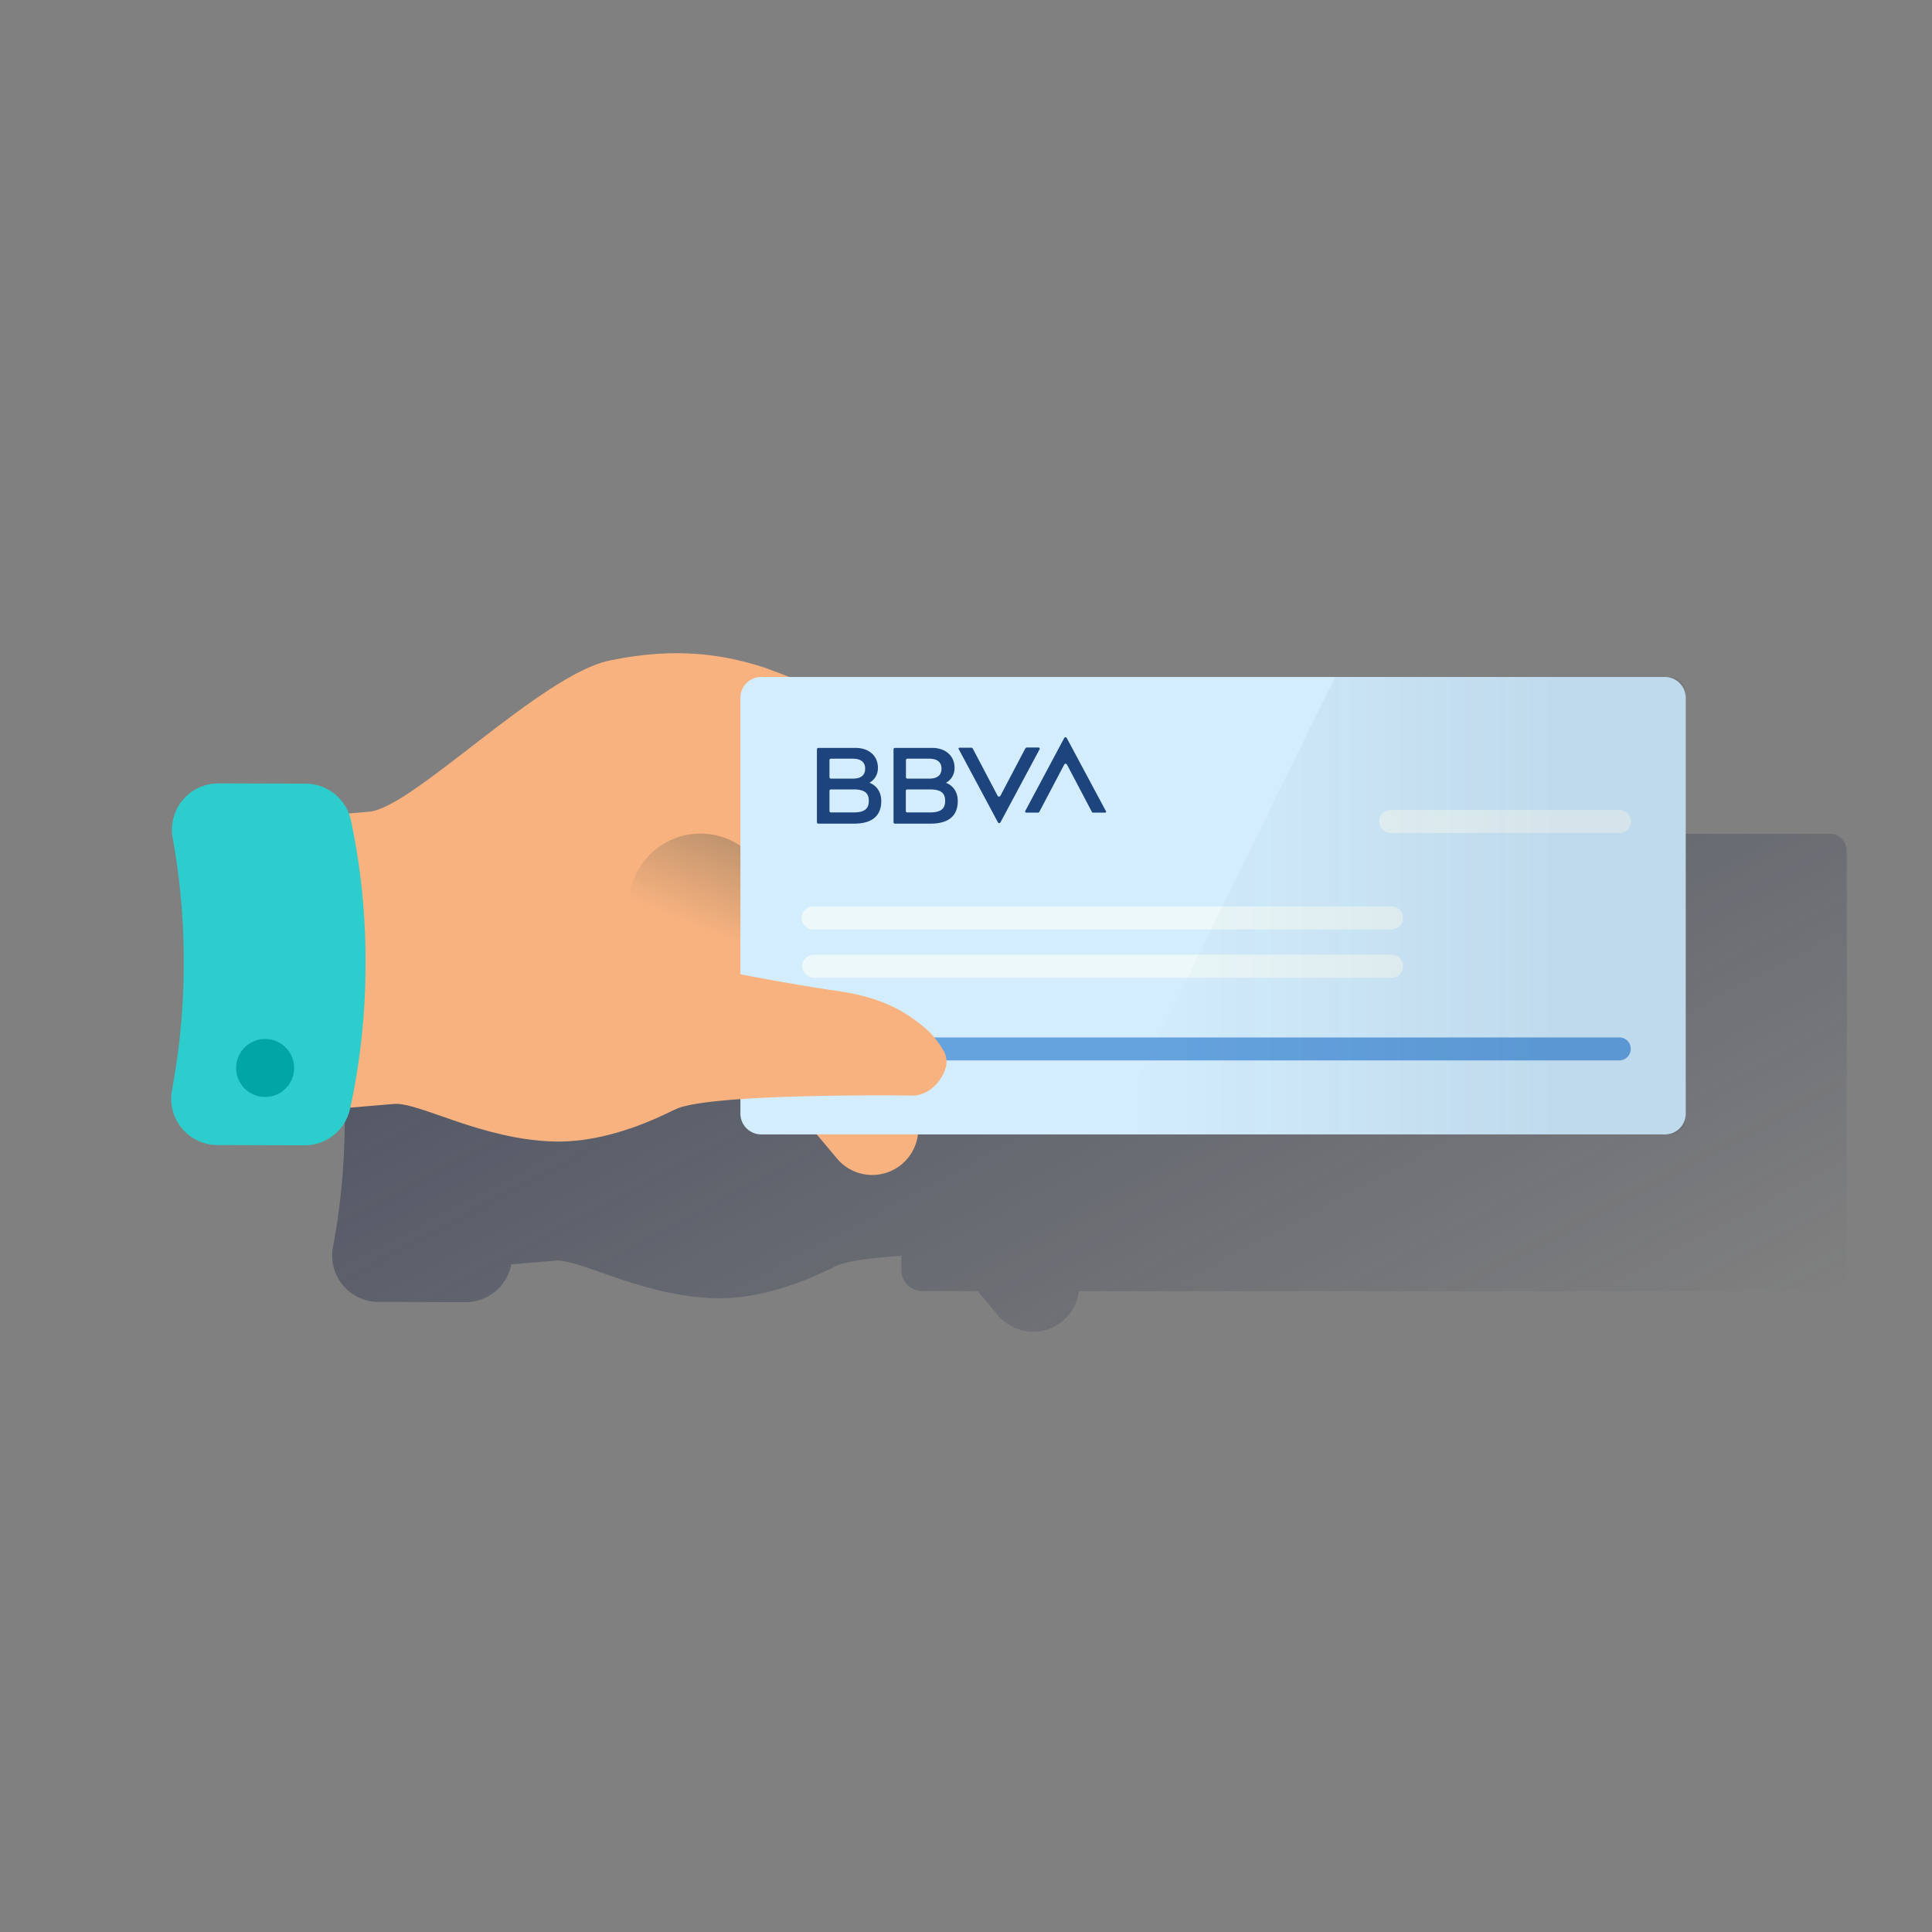<svg id="Contenido" xmlns="http://www.w3.org/2000/svg" xmlns:xlink="http://www.w3.org/1999/xlink" viewBox="0 0 600 600"><rect x="0" y="0" width="600" height="600" fill="#808080" stroke="none"/><defs><style>.cls-1,.cls-11,.cls-3,.cls-6{fill-rule:evenodd;}.cls-1{fill:url(#Degradado_sin_nombre_16);}.cls-2{fill:#f1873e;}.cls-3,.cls-4{fill:#f7b27f;}.cls-5{fill:url(#linear-gradient);}.cls-6{fill:#2dcccd;}.cls-7{fill:#02a5a5;}.cls-8{fill:#d4edfc;}.cls-9{fill:#ecf8f9;}.cls-10{fill:#65a3df;}.cls-11{opacity:0.5;isolation:isolate;fill:url(#Degradado_sin_nombre_30);}.cls-12{fill:#1d447d;}</style><linearGradient id="Degradado_sin_nombre_16" x1="273.92" y1="207.06" x2="419.47" y2="480.8" gradientUnits="userSpaceOnUse"><stop offset="0" stop-color="#1c2645"/><stop offset="0" stop-color="#1c2645" stop-opacity="0.5"/><stop offset="1" stop-color="#1c2645" stop-opacity="0"/></linearGradient><linearGradient id="linear-gradient" x1="-10212.92" y1="-1925.35" x2="-10202.47" y2="-1883.96" gradientTransform="matrix(-0.99, -0.14, -0.14, 0.99, -10157.46, 720.6)" gradientUnits="userSpaceOnUse"><stop offset="0" stop-color="#a68667"/><stop offset="1" stop-color="#a68667" stop-opacity="0"/></linearGradient><linearGradient id="Degradado_sin_nombre_30" x1="-2168.5" y1="835.43" x2="-2037.58" y2="835.43" gradientTransform="matrix(-1, 0, 0, 1, -1686.55, -554.16)" gradientUnits="userSpaceOnUse"><stop offset="0.01" stop-color="#043263" stop-opacity="0.2"/><stop offset="1" stop-color="#043263" stop-opacity="0"/></linearGradient></defs><title>Gema</title><path class="cls-1" d="M573.51,265.38a6.11,6.11,0,0,0-.06-.86v-.3a5.13,5.13,0,0,0-5.16-5.28H295.1q-3.62-1.44-7.28-2.78c-12.05-4-27.32-6.83-48.6-2.32s-61.13,45.81-74.57,47l-6.35.53a14.42,14.42,0,0,0-13.39-9.26L117.83,292a14.39,14.39,0,0,0-14.19,17,214.57,214.57,0,0,1,3.42,39.12,213.89,213.89,0,0,1-3.64,39.1,14.39,14.39,0,0,0,14.1,17.1l27.08.08A14.47,14.47,0,0,0,158.73,393a3.4,3.4,0,0,1,.07-.34l13.53-1.15c7.74-.65,27.36,11.23,50.08,11.67,14.25.28,28.5-5.56,37.16-10l.44-.17c3.36-1.44,10.9-2.4,19.93-3v4.51a6.46,6.46,0,0,0,6.44,6.44h17.26l6.28,7.49A14.29,14.29,0,0,0,335.06,401H568.23a5.2,5.2,0,0,0,5.22-5.22v-.36a6.11,6.11,0,0,0,.06-.86Z"/><path class="cls-2" d="M260.36,258.27c.16.3,40.19,16.49,64.11,26.15a19.43,19.43,0,0,1,11,24.74h0A19.42,19.42,0,0,1,309,320c-21.11-9.87-53.33-24.14-62.28-23.61-13.63.8-31.06,3.62-39.29-.63S260.36,258.27,260.36,258.27Z"/><path class="cls-3" d="M224.7,257.67,212,302.58l47.93,57.21a14.28,14.28,0,0,0,15.23,4.45h0a14.3,14.3,0,0,0,7.52-21.71Z"/><path class="cls-4" d="M105.24,252.88l9.41-.79c13.44-1.14,53.28-42.43,74.57-46.94s36.55-1.65,48.6,2.31c44.53,16.28,86.92,45.18,86.92,45.18l-91.39,45.93-15.46,41.26S195.13,355,172.41,354.51s-42.34-12.32-50.08-11.67l-15.46,1.31Z"/><circle class="cls-5" cx="217.52" cy="281.06" r="22.18"/><path class="cls-6" d="M67.83,243.29a14.39,14.39,0,0,0-14.19,17,214.57,214.57,0,0,1,3.42,39.12,213.8,213.8,0,0,1-3.64,39.1,14.39,14.39,0,0,0,14.1,17.1l27.08.08a14.46,14.46,0,0,0,14.13-11.39,211.47,211.47,0,0,0,4.79-44.74A210.17,210.17,0,0,0,109,254.84a14.43,14.43,0,0,0-14.06-11.47Z"/><circle class="cls-7" cx="82.34" cy="331.67" r="9.01"/><path class="cls-8" d="M517.07,352.3H236.38a6.46,6.46,0,0,1-6.44-6.44V216.68a6.46,6.46,0,0,1,6.44-6.44H517.07a6.46,6.46,0,0,1,6.44,6.44V345.86A6.42,6.42,0,0,1,517.07,352.3Z"/><path class="cls-9" d="M502.74,258.68H432.1a3.57,3.57,0,1,1,0-7.13h70.64a3.57,3.57,0,1,1,0,7.13Z"/><path class="cls-9" d="M432.1,288.65H252.71a3.57,3.57,0,1,1,0-7.13H432.17a3.53,3.53,0,0,1,3.57,3.56A3.65,3.65,0,0,1,432.1,288.65Z"/><path class="cls-9" d="M432.1,303.64H252.71a3.57,3.57,0,0,1,0-7.14H432.17a3.53,3.53,0,0,1,3.57,3.57A3.6,3.6,0,0,1,432.1,303.64Z"/><path class="cls-10" d="M502.81,329.32H252.71a3.57,3.57,0,1,1,0-7.13H502.88a3.53,3.53,0,0,1,3.57,3.57A3.59,3.59,0,0,1,502.81,329.32Z"/><path class="cls-11" d="M518.29,210.24H414.63L344.92,352.3H518.23a5.2,5.2,0,0,0,5.22-5.22h0V215.52A5.13,5.13,0,0,0,518.29,210.24Z"/><path class="cls-12" d="M318.4,232.47l-7.73,14.69a.51.51,0,0,1-.65.19l-.19-.19-7.73-14.69a.54.54,0,0,0-.39-.26H298a.3.3,0,0,0-.32.32c0,.07,0,.13.07.13l12.17,22.74a.45.45,0,0,0,.58.2l.2-.2,12.17-22.74a.36.36,0,0,0-.13-.45c-.06,0-.13-.06-.19-.06h-3.74a.62.62,0,0,0-.38.32"/><path class="cls-12" d="M322.78,252.12l7.73-14.69a.5.5,0,0,1,.64-.2l.2.2,7.73,14.69a.51.51,0,0,0,.38.25h3.74a.3.3,0,0,0,.32-.32c0-.06,0-.13-.06-.13l-12.18-22.74a.44.44,0,0,0-.58-.19l-.19.19L318.4,251.86a.36.36,0,0,0,.13.45c.06,0,.06.06.13.06h3.73a.6.6,0,0,0,.39-.25"/><path class="cls-12" d="M265.05,252.31h-7a.44.44,0,0,1-.45-.45h0v-6.25a.44.44,0,0,1,.45-.45h7c3.29,0,4.77,1,4.77,3.54s-1.42,3.61-4.77,3.61m-7-16.69h6.83c2.52,0,3.8,1.1,3.8,3.1s-1.28,3.09-3.8,3.09h-6.83a.44.44,0,0,1-.45-.45h0v-5.28a.45.45,0,0,1,.45-.46h0M270,243.1a5.16,5.16,0,0,0,2.64-4.71c0-3.67-2.83-6.12-6.89-6.12h-11.6a.45.45,0,0,0-.45.45h0v22.62a.44.44,0,0,0,.45.45h11.09c5.54,0,8.44-2.38,8.44-7S270,243.1,270,243.1"/><path class="cls-12" d="M288.76,252.31h-7a.44.44,0,0,1-.45-.45v-6.25a.44.44,0,0,1,.45-.45h7c3.29,0,4.77,1,4.77,3.54s-1.42,3.61-4.77,3.61m-7-16.69h6.83c2.52,0,3.8,1.1,3.8,3.1s-1.28,3.09-3.8,3.09H281.8a.44.44,0,0,1-.45-.45v-5.28a.45.45,0,0,1,.45-.46h0m12,7.48a5.19,5.19,0,0,0,2.64-4.71c0-3.67-2.84-6.12-6.9-6.12H277.94a.44.44,0,0,0-.45.45h0v22.62a.44.44,0,0,0,.45.45H289c5.54,0,8.44-2.38,8.44-7s-3.67-5.67-3.67-5.67"/><path class="cls-3" d="M210,344.38c-13.88,6,1.86-19.39,1.86-19.39s-34.4-18.86-36.89-35.7c39.9,12.07,84.65,18.4,84.65,18.4,15.39,2.13,22.44,7.15,28.18,12a28.57,28.57,0,0,1,5.19,6.54,7,7,0,0,1,.77,5.18,13.55,13.55,0,0,1-4.79,6.92,10.86,10.86,0,0,1-4.76,1.91S221.75,339.33,210,344.38Z"/></svg>